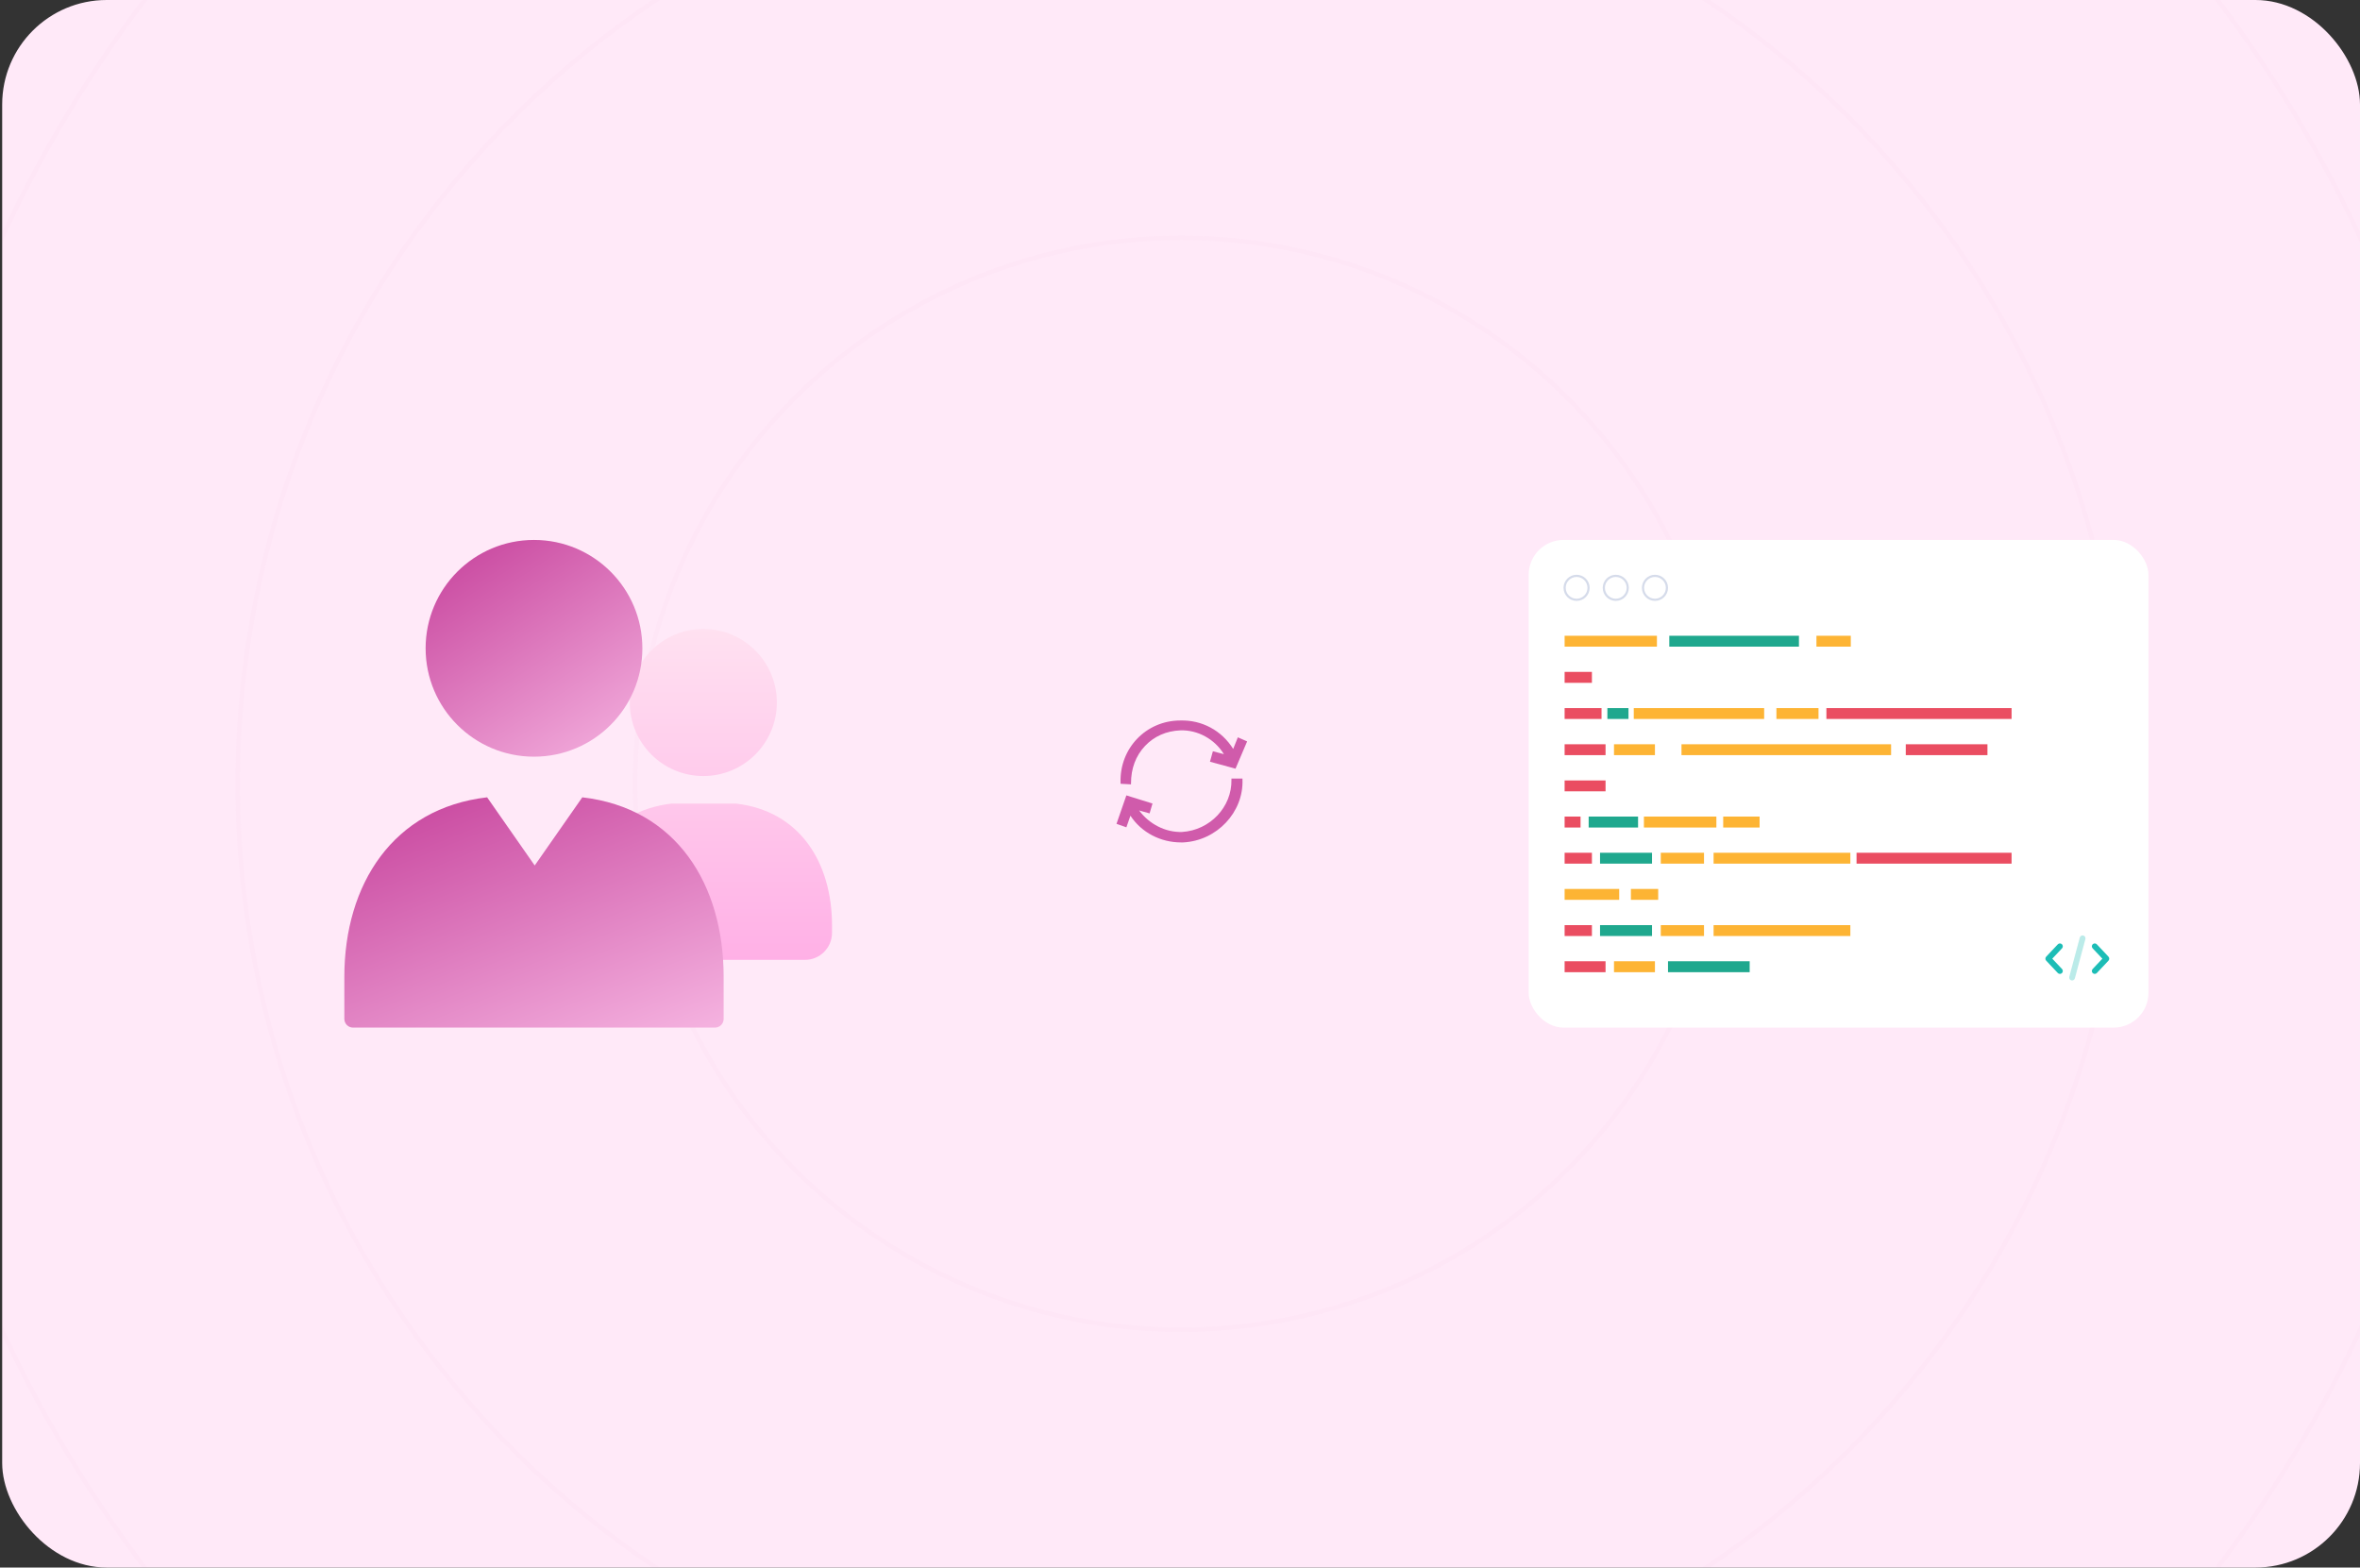 <svg width="542" height="360" viewBox="0 0 542 360" fill="none" xmlns="http://www.w3.org/2000/svg">
<rect x="0" y="0" width="542" height="360" fill="#333333" stroke="none"/>
<g clip-path="url(#clip0_17528_80791)">
<rect x="0.5" width="541.5" height="360" rx="24" fill="#FFE9F8"/>
<circle opacity="0.3" cx="271.258" cy="180" r="125.385" stroke="#D76AB4" stroke-opacity="0.1"/>
<circle opacity="0.3" cx="271.245" cy="180" r="216.652" stroke="#D76AB4" stroke-opacity="0.1"/>
<circle opacity="0.3" cx="271.251" cy="180" r="298.435" stroke="#D76AB4" stroke-opacity="0.1"/>
<path d="M161.526 178.222C170.854 178.222 178.415 170.66 178.415 161.333C178.415 152.005 170.854 144.444 161.526 144.444C152.199 144.444 144.637 152.005 144.637 161.333C144.637 170.66 152.199 178.222 161.526 178.222Z" fill="url(#paint0_linear_17528_80791)"/>
<path d="M191.082 214.222C191.082 217.658 188.296 220.444 184.86 220.444H138.193C134.756 220.444 131.971 217.658 131.971 214.222V212.542C131.971 198.112 139.578 186.243 154.221 184.555H161.526H169.055C183.699 186.243 191.082 198.112 191.082 212.542V214.222Z" fill="url(#paint1_linear_17528_80791)"/>
<path d="M122.637 173.778C136.383 173.778 147.526 162.635 147.526 148.889C147.526 135.143 136.383 124 122.637 124C108.891 124 97.748 135.143 97.748 148.889C97.748 162.635 108.891 173.778 122.637 173.778Z" fill="url(#paint2_linear_17528_80791)"/>
<path d="M166.193 234C166.193 235.105 165.298 236 164.193 236H81.082C79.978 236 79.082 235.105 79.082 234V224.354C79.082 203.089 90.293 185.599 111.872 183.111L122.803 198.765L133.733 183.111C155.313 185.599 166.193 203.089 166.193 224.354V234Z" fill="url(#paint3_linear_17528_80791)"/>
<path d="M282.816 178.8V179.067C282.949 185.333 277.883 190.667 271.483 191.067C267.616 191.2 263.883 189.2 261.616 186.133L264.016 186.8L264.683 184.533L258.683 182.667L256.416 189.2L258.683 190L259.616 187.333C262.149 191.2 266.549 193.467 271.216 193.467C271.349 193.467 271.483 193.467 271.749 193.467C279.483 193.067 285.616 186.533 285.349 179.067V178.8H282.816Z" fill="#D05BAB"/>
<path d="M259.75 180.134V179.867C259.75 176.534 260.817 173.6 262.95 171.334C265.084 169.067 267.884 167.867 271.084 167.734C275.084 167.6 278.95 169.734 281.084 173.2L278.55 172.534L277.884 174.934L283.75 176.534L286.417 170.267L284.284 169.334L283.217 172C280.55 167.734 276.017 165.334 271.084 165.467C263.217 165.467 257.084 171.867 257.35 179.734V180L259.75 180.134Z" fill="#D05BAB"/>
<rect x="351.082" y="124" width="142.333" height="112" rx="8" fill="white"/>
<path d="M380.533 146H359.332V148.505H380.533V146Z" fill="#FDB434"/>
<path d="M425.056 146H417.166V148.505H425.056V146Z" fill="#FDB434"/>
<path d="M413.147 146H383.371V148.505H413.147V146Z" fill="#1FA88E"/>
<path d="M365.6 154.308H359.332V156.812H365.6V154.308Z" fill="#EA4D61"/>
<path d="M367.81 162.615H359.332V165.12H367.81V162.615Z" fill="#EA4D61"/>
<path d="M373.999 162.615H369.154V165.12H373.999V162.615Z" fill="#1FA88E"/>
<path d="M417.64 162.615H407.975V165.12H417.64V162.615Z" fill="#FDB434"/>
<path d="M461.981 162.615H419.453V165.12H461.981V162.615Z" fill="#EA4D61"/>
<path d="M405.158 162.615H375.215V165.12H405.158V162.615Z" fill="#FDB434"/>
<path d="M368.733 170.922H359.332V173.427H368.733V170.922Z" fill="#EA4D61"/>
<path d="M456.44 170.922H437.684V173.427H456.44V170.922Z" fill="#EA4D61"/>
<path d="M380.075 170.922H370.674V173.427H380.075V170.922Z" fill="#FDB434"/>
<path d="M434.31 170.922H386.172V173.427H434.31V170.922Z" fill="#FDB434"/>
<path d="M368.733 179.23H359.332V181.735H368.733V179.23Z" fill="#EA4D61"/>
<path d="M362.988 187.537H359.332V190.042H362.988V187.537Z" fill="#EA4D61"/>
<path d="M376.199 187.537H364.854V190.042H376.199V187.537Z" fill="#1FA88E"/>
<path d="M404.112 187.537H395.752V190.042H404.112V187.537Z" fill="#FDB434"/>
<path d="M394.187 187.537H377.543V190.042H394.187V187.537Z" fill="#FDB434"/>
<path d="M424.955 195.845H393.543V198.349H424.955V195.845Z" fill="#FDB434"/>
<path d="M461.98 195.845H426.377V198.349H461.98V195.845Z" fill="#EA4D61"/>
<path d="M365.6 195.845H359.332V198.349H365.6V195.845Z" fill="#EA4D61"/>
<path d="M391.345 195.845H381.418V198.349H391.345V195.845Z" fill="#FDB434"/>
<path d="M379.406 195.845H367.467V198.349H379.406V195.845Z" fill="#1FA88E"/>
<path d="M371.867 204.152H359.332V206.657H371.867V204.152Z" fill="#FDB434"/>
<path d="M380.822 204.152H374.555V206.657H380.822V204.152Z" fill="#FDB434"/>
<path d="M424.955 212.46H393.543V214.964H424.955V212.46Z" fill="#FDB434"/>
<path d="M365.6 212.46H359.332V214.964H365.6V212.46Z" fill="#EA4D61"/>
<path d="M391.345 212.46H381.418V214.964H391.345V212.46Z" fill="#FDB434"/>
<path d="M379.406 212.46H367.467V214.964H379.406V212.46Z" fill="#1FA88E"/>
<path d="M368.733 220.767H359.332V223.272H368.733V220.767Z" fill="#EA4D61"/>
<path d="M401.833 220.767H383.076V223.272H401.833V220.767Z" fill="#1FA88E"/>
<path d="M380.075 220.767H370.674V223.272H380.075V220.767Z" fill="#FDB434"/>
<circle cx="362.082" cy="135" r="2.75" stroke="#D5DBEA" stroke-width="0.5"/>
<circle cx="371.082" cy="135" r="2.75" stroke="#D5DBEA" stroke-width="0.5"/>
<circle cx="380.082" cy="135" r="2.75" stroke="#D5DBEA" stroke-width="0.5"/>
<g clip-path="url(#clip1_17528_80791)">
<path d="M480.596 217.79C480.344 217.522 480.356 217.1 480.624 216.848C480.893 216.596 481.315 216.608 481.567 216.876L484.234 219.71C484.475 219.966 484.475 220.367 484.234 220.624L481.567 223.457C481.315 223.725 480.893 223.738 480.624 223.485C480.356 223.233 480.344 222.811 480.596 222.543L482.833 220.167L480.596 217.79ZM473.567 217.79L471.33 220.167L473.567 222.543C473.819 222.811 473.806 223.233 473.538 223.485C473.27 223.738 472.848 223.725 472.596 223.457L469.929 220.624C469.688 220.367 469.688 219.966 469.929 219.71L472.596 216.876C472.848 216.608 473.27 216.596 473.538 216.848C473.806 217.1 473.819 217.522 473.567 217.79Z" fill="#1DBDB6"/>
<path opacity="0.3" d="M478.934 215.665C479.029 215.309 478.818 214.944 478.462 214.848C478.107 214.753 477.741 214.964 477.646 215.32L475.23 224.335C475.135 224.691 475.346 225.056 475.702 225.152C476.057 225.247 476.423 225.036 476.518 224.68L478.934 215.665Z" fill="#1DBDB6"/>
</g>
</g>
<defs>
<linearGradient id="paint0_linear_17528_80791" x1="160.119" y1="141.111" x2="160.119" y2="220.444" gradientUnits="userSpaceOnUse">
<stop stop-color="#FFE3F1"/>
<stop offset="1" stop-color="#FFB0E6"/>
</linearGradient>
<linearGradient id="paint1_linear_17528_80791" x1="160.119" y1="141.111" x2="160.119" y2="220.444" gradientUnits="userSpaceOnUse">
<stop stop-color="#FFE3F1"/>
<stop offset="1" stop-color="#FFB0E6"/>
</linearGradient>
<linearGradient id="paint2_linear_17528_80791" x1="107.859" y1="113.5" x2="147.526" y2="173.778" gradientUnits="userSpaceOnUse">
<stop stop-color="#C33A97"/>
<stop offset="1" stop-color="#F5B3E0"/>
</linearGradient>
<linearGradient id="paint3_linear_17528_80791" x1="96.776" y1="171.955" x2="128.398" y2="251.101" gradientUnits="userSpaceOnUse">
<stop stop-color="#C33A97"/>
<stop offset="1" stop-color="#F5B3E0"/>
</linearGradient>
<clipPath id="clip0_17528_80791">
<rect x="0.5" width="541.5" height="360" rx="24" fill="white"/>
</clipPath>
<clipPath id="clip1_17528_80791">
<rect width="16" height="16" fill="white" transform="translate(469.082 212)"/>
</clipPath>
</defs>
</svg>
